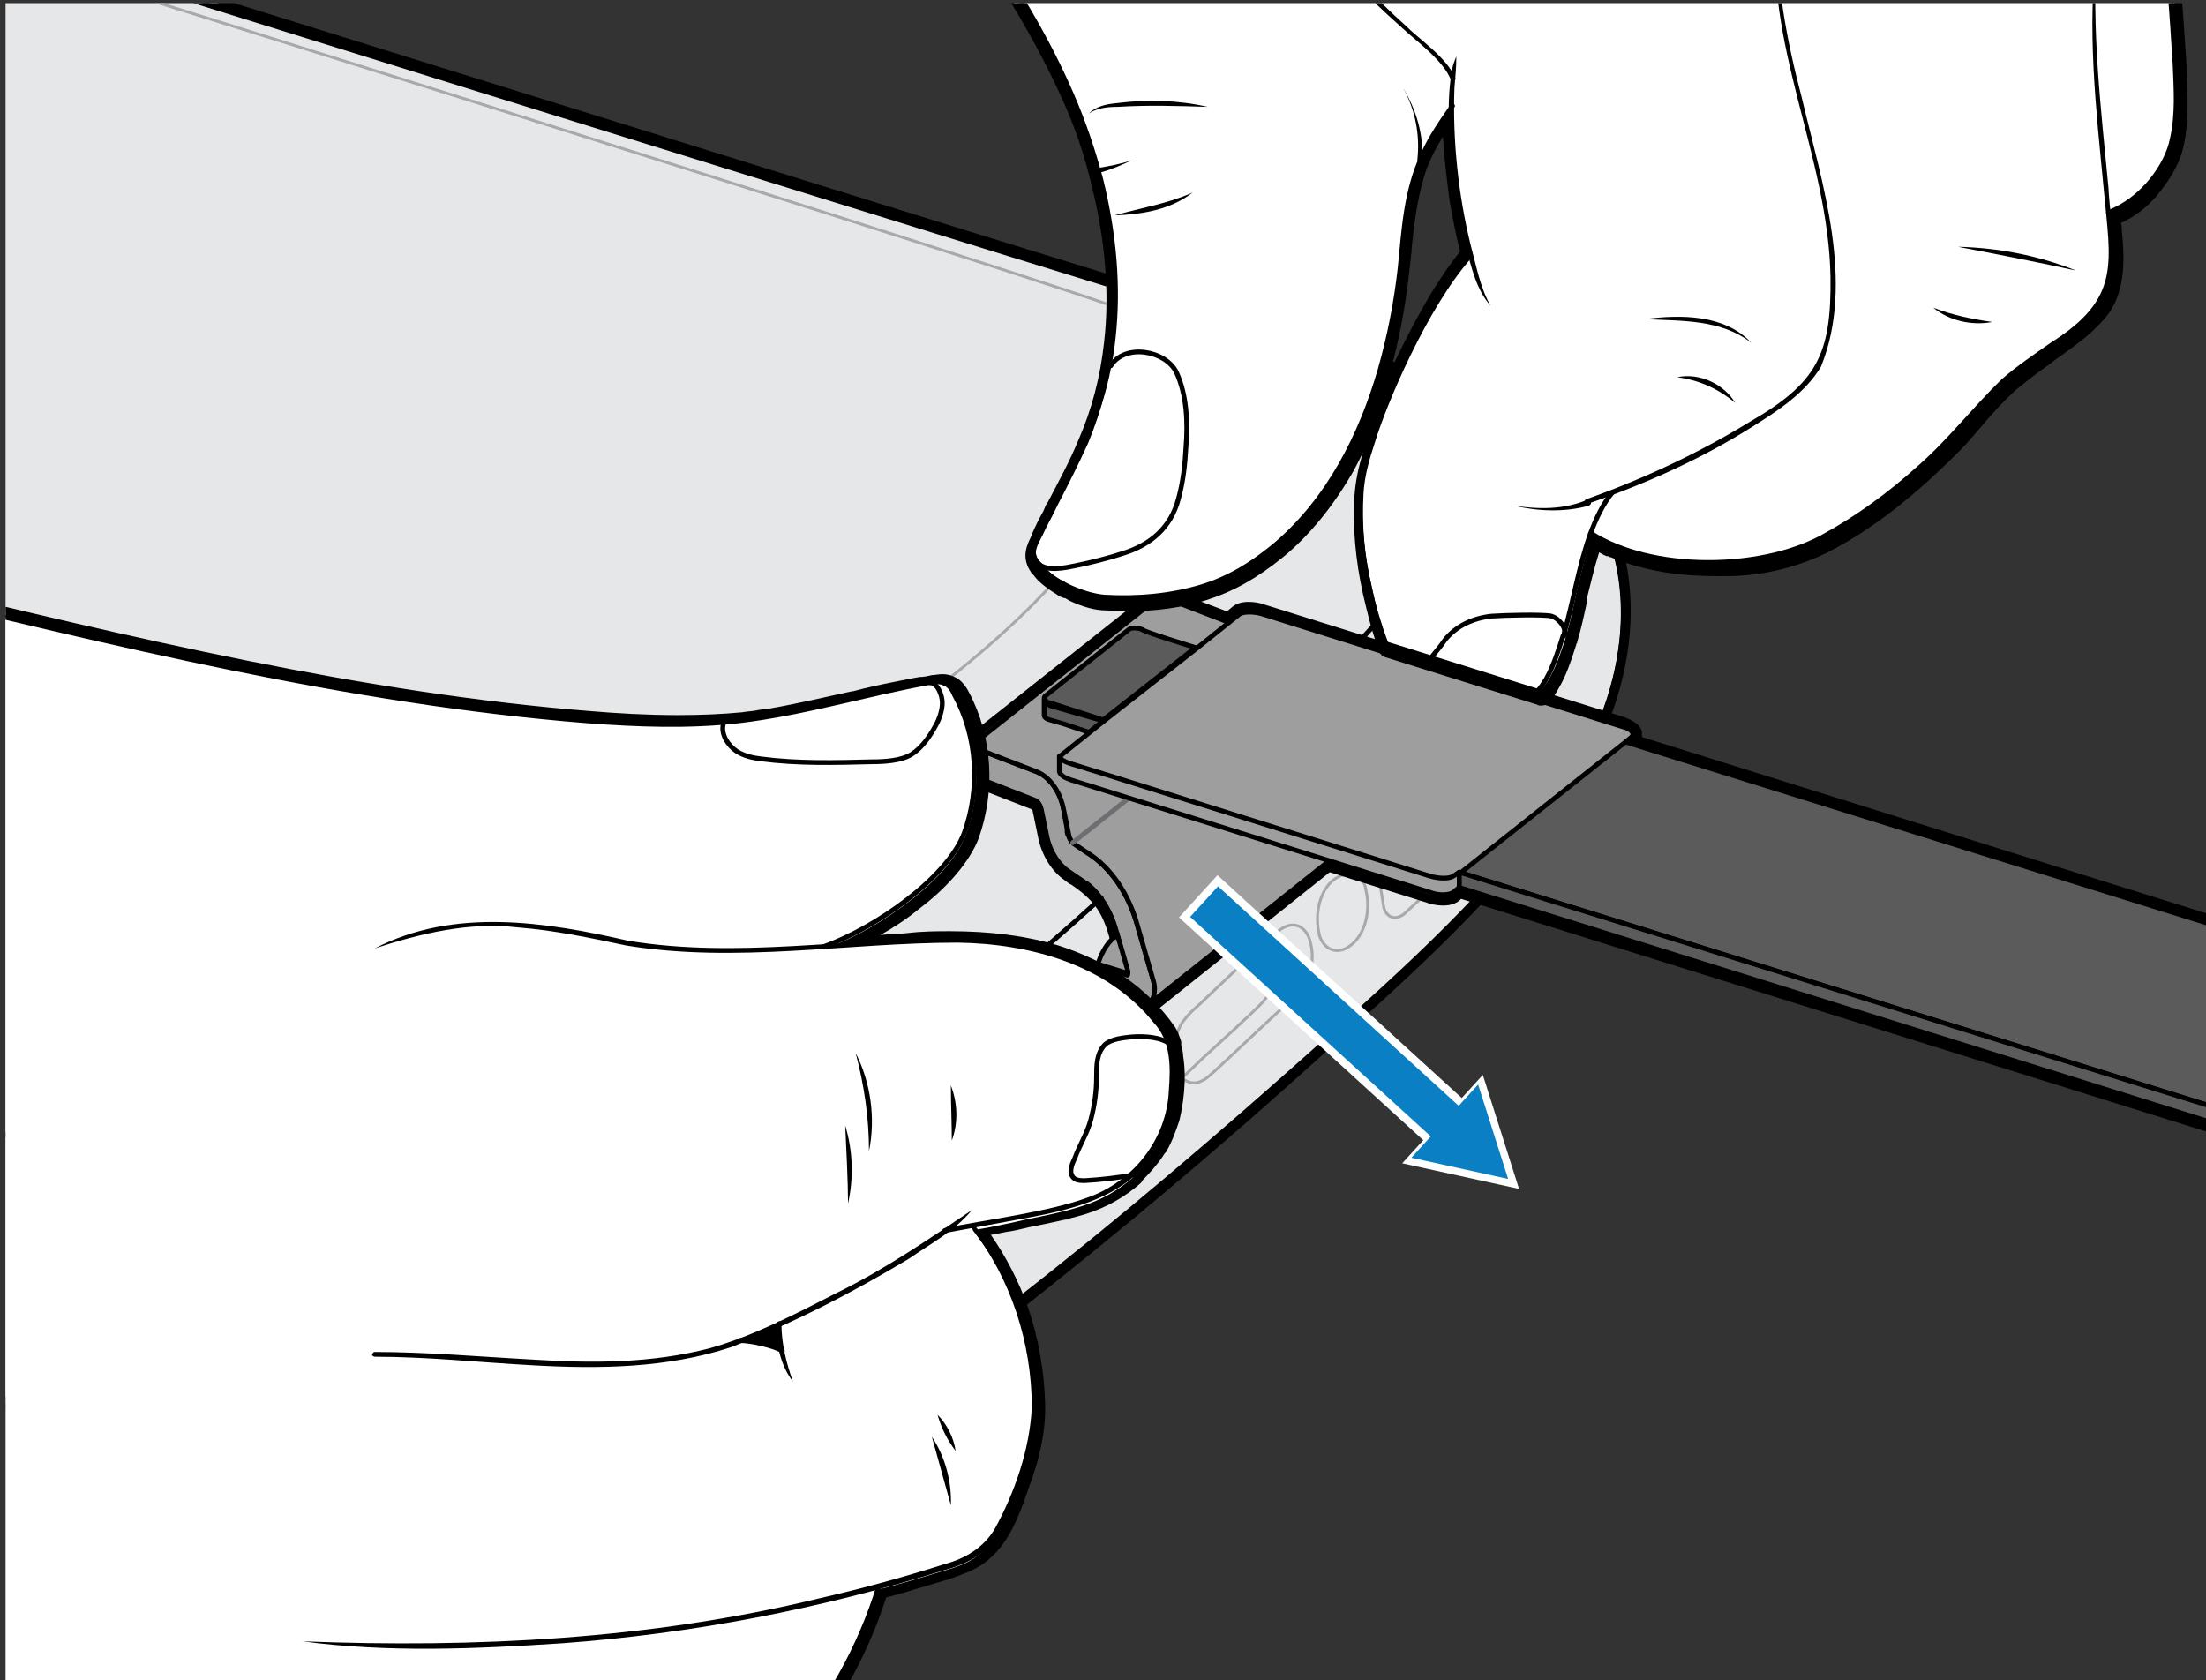 <?xml version="1.0" encoding="utf-8"?>
<!-- Generator: Adobe Illustrator 27.2.0, SVG Export Plug-In . SVG Version: 6.00 Build 0)  -->
<svg version="1.1" id="Layer_1" xmlns="http://www.w3.org/2000/svg" xmlns:xlink="http://www.w3.org/1999/xlink" x="0px" y="0px"
	 width="231.732px" height="176.495px" viewBox="0 0 231.732 176.495"
	 style="enable-background:new 0 0 231.732 176.495;" xml:space="preserve">
<rect x="0" y="0" width="231.732" height="176.495" fill="#333333" stroke="none"/>
<style type="text/css">
	.st0{clip-path:url(#SVGID_00000011029882083288751560000008146458633371282324_);}
	.st1{fill:none;stroke:#A7A9AC;stroke-width:0.3;stroke-linecap:round;stroke-linejoin:round;}
	.st2{fill:#E6E7E8;}
	.st3{fill:none;stroke:#000000;stroke-width:0.5;stroke-linecap:round;stroke-linejoin:round;}
	.st4{fill:#D1D3D4;}
	.st5{fill:none;}
	.st6{fill:#9E9E9E;stroke:#000000;stroke-width:0.5;stroke-linecap:round;stroke-linejoin:round;}
	.st7{fill:none;stroke:#6D6E71;stroke-width:0.5;stroke-linecap:round;stroke-linejoin:round;}
	.st8{fill:#5B5B5B;stroke:#000000;stroke-width:0.5;stroke-linecap:round;stroke-linejoin:round;}
	.st9{fill:none;stroke:#000000;stroke-linecap:square;stroke-linejoin:round;}
	.st10{fill:#FFFFFF;}
	.st11{fill:none;stroke:#000000;stroke-width:0.5;stroke-linecap:round;stroke-miterlimit:10;}
	.st12{fill:none;stroke:#FFFFFF;stroke-width:6;stroke-linecap:square;stroke-miterlimit:1;}
	.st13{fill:none;stroke:#0A7FC3;stroke-width:4.35;stroke-linecap:square;stroke-miterlimit:10;}
	.st14{fill:#0A7FC3;}
</style>
<g>
	<g id="b">
		<g>
			<g>
				<g>
					<g>
						<defs>
							<rect id="SVGID_1_" x="0.584" y="0.326" width="231.7" height="176.6"/>
						</defs>
						<clipPath id="SVGID_00000132788535091165827750000014823664586533607298_">
							<use xlink:href="#SVGID_1_"  style="overflow:visible;"/>
						</clipPath>
						<g style="clip-path:url(#SVGID_00000132788535091165827750000014823664586533607298_);">
							<g>
								<g>
									<path class="st1" d="M102.684,126.626l1.3-7.3c0.2-1.2-0.5-2-1.3-1.4
										l-13.9,10.1c-0.3,0.2-0.7,0.8-0.8,1.4l-1.3,7
										c-0.3,1.1,0.5,2.2,1.3,1.7l14-10.3
										C102.384,127.626,102.584,127.126,102.684,126.626L102.684,126.626z"/>
									<path class="st1" d="M90.284,129.126c0-0.1,0-0.1,0.1-0.2
										c0.1-0.1,0.3-0.3,0.4-0.3c0.1-0.1,0.4,0,0.3,0.2
										l-1,6.1c0,0.1,0,0.1-0.1,0.2c-0.1,0.1-0.3,0.3-0.4,0.3
										c-0.1,0.1-0.4,0-0.3-0.2L90.284,129.126z"/>
									<path class="st1" d="M93.784,126.526c0-0.1,0-0.1,0.1-0.2
										c0.1-0.1,0.3-0.3,0.4-0.3c0.1-0.1,0.4,0,0.3,0.2
										l-1,6.1c0,0.1,0,0.1-0.1,0.2c-0.1,0.1-0.3,0.3-0.4,0.3
										c-0.1,0.1-0.4,0-0.3-0.2L93.784,126.526z"/>
									<path class="st1" d="M97.384,123.926c0-0.1,0-0.1,0.1-0.2
										s0.3-0.3,0.4-0.3c0.1-0.1,0.4,0,0.3,0.2l-1,6.1
										c0,0.1,0,0.1-0.1,0.2c-0.1,0.1-0.3,0.3-0.4,0.3
										c-0.1,0.1-0.4,0-0.3-0.2L97.384,123.926z"/>
									<path class="st1" d="M100.984,121.226c0-0.1,0-0.1,0.1-0.2
										s0.3-0.3,0.4-0.3c0.1-0.1,0.4,0,0.3,0.2l-1,6.1
										c0,0.1,0,0.1-0.1,0.2c-0.1,0.1-0.3,0.3-0.4,0.3
										c-0.1,0.1-0.4,0-0.3-0.2L100.984,121.226L100.984,121.226z"/>
								</g>
								<g>
									<path class="st2" d="M56.284,161.226c-10.3,0-20.2-2.8-28.8-5.4l-191.7-59.5
										c-0.2-0.1-0.3-0.2-0.3-0.4s0-0.4,0.2-0.5L-20.616-12.974
										c0.1-0.1,0.2-0.1,0.3-0.1h0.1
										c0.5,0.1,13.3,4.1,31.1,9.7c42.8,13.3,114.4,35.5,129.3,40.1
										c1.1,0.3,2.2,0.7,3.3,1l3.1,1
										c0.9,0.3,1.8,0.6,2.7,0.9l2.4,0.8
										c0.7,0.2,1.4,0.4,2,0.7c0.5,0.2,1.1,0.4,1.6,0.5
										l0.4,0.1c0.3,0.1,0.5,0.2,0.8,0.3
										c0.1,0,0.2,0.1,0.3,0.2c0.1,0,0.1,0,0.2,0.1
										c0,0,0.1,0,0.1,0.1c7.2,4.1,11.6,9.6,13.2,16.5
										c1.8,7.6-0.3,16.7-5.6,24.5
										c-6.9,10.1-16.2,18.4-25.2,26.5l-1.1,1
										c-10.6,9.5-21.1,18.4-31.4,26.4c-1.7,1.4-3.5,2.8-5.2,4.2
										c-8.3,6.7-16.8,13.6-26.8,17
										C69.484,160.326,63.184,161.226,56.284,161.226z"/>
									<path d="M-20.316-12.574c1.6,0.5,139,43.3,160.3,49.8
										c1.1,0.3,2.2,0.7,3.3,1c1,0.3,2,0.6,3,1
										c0.9,0.3,1.8,0.6,2.7,0.9c0.8,0.2,1.6,0.5,2.4,0.8
										c0.7,0.2,1.4,0.4,2,0.7c0.5,0.2,1.1,0.4,1.6,0.5
										c0.4,0.1,0.8,0.3,1.2,0.4
										c0.1,0.1,0.3,0.1,0.4,0.2l0,0c0,0,0.1,0,0.1,0.1
										c18.5,10.5,15.1,29,7.4,40.2c-7.1,10.5-16.8,18.9-26.2,27.4
										c-10.2,9.1-20.6,18-31.4,26.4
										c-9.9,7.7-19.8,17-31.9,21.2c-6,2.1-12.4,2.9-18.7,2.9
										c-9.8,0-19.3-2.5-28.6-5.4l-191.7-59.5L-20.316-12.574 M-20.316-13.574
										c-0.2,0-0.4,0.1-0.6,0.2L-164.716,95.026
										c-0.3,0.2-0.4,0.6-0.4,1c0.1,0.4,0.3,0.7,0.7,0.8
										l191.7,59.5c8.6,2.6,18.6,5.4,28.9,5.4c7,0,13.4-1,19-2.9
										c10.1-3.5,18.6-10.4,26.9-17.1c1.7-1.4,3.5-2.8,5.2-4.2
										c10.3-8.1,20.9-17,31.4-26.5l1.1-1
										c9-8.1,18.3-16.4,25.2-26.6c5.3-7.8,7.5-17.1,5.7-24.9
										c-1.6-6.9-6.1-12.6-13.4-16.8
										c-0.1-0.1-0.1-0.1-0.2-0.1
										c-0.1-0.1-0.2-0.1-0.3-0.1s-0.2-0.1-0.3-0.1
										c-0.2-0.1-0.5-0.2-0.8-0.3l-0.4-0.1
										c-0.6-0.2-1.1-0.4-1.7-0.6c-0.7-0.2-1.3-0.4-2-0.7
										c-0.4-0.1-0.8-0.3-1.2-0.4
										c-0.4-0.1-0.8-0.3-1.2-0.4
										c-0.9-0.3-1.8-0.6-2.7-0.9c-0.5-0.2-1-0.3-1.5-0.5s-1-0.3-1.5-0.5
										c-1.1-0.3-2.2-0.7-3.3-1C125.384,31.726,53.884,9.426,11.084-3.874
										c-18.4-5.7-30.6-9.5-31.1-9.6
										C-20.116-13.574-20.216-13.574-20.316-13.574L-20.316-13.574z"/>
								</g>
								<path class="st1" d="M-14.116-9.274c1.8,0.5,128.8,40.1,132.8,42.1
									c2.9,1.4,2.5,3.2,2.3,6.6c-0.9,24.5-37,44-81.6,68.5
									c-5.1,2.8-10.4,5.3-16.2,6.7c-4,1-8.2,1.3-12.3,0.8
									c-7-0.8-13.6-3.2-20.2-5.4
									c-7-2.2-93.5-29.6-104.7-33.2"/>
								<path class="st1" d="M124.184,113.226l2.2-2.1c1.2-1.1,2.3-2.1,3.5-3.2
									c0.6-0.6,1.2-1.1,1.8-1.7c0.5-0.5,1.1-1,1.5-1.7
									s0.7-1.5,0.8-2.3c0.1-0.6,0-1.2-0.1-1.8
									c-0.1-0.6-0.5-1.1-0.7-1.6"/>
								<g>
									<path class="st1" d="M154.684,80.626l-3.6-3.1
										c-0.7-0.6-0.7-1.5-0.3-2.1l7.6-9.2c0.4-0.5,1-0.4,1.5,0
										l3.6,3c1.4,1.1,0.6,1.7,0.2,2.3l-7.6,9.2
										C155.684,81.026,155.084,81.026,154.684,80.626L154.684,80.626z"/>
									<path class="st1" d="M158.884,68.126h-0.1c-0.1,0.1-0.2,0.2-0.2,0.2
										c-0.1,0.1-0.1,0.4,0,0.5l3.1,2.8h0.1
										c0.1-0.1,0.2-0.2,0.2-0.2c0.1-0.1,0.1-0.4,0-0.5
										L158.884,68.126z"/>
									<path class="st1" d="M156.884,70.626h-0.1c-0.1,0.1-0.2,0.2-0.2,0.2
										c-0.1,0.1-0.1,0.4,0,0.5l3.1,2.8h0.1
										c0.1-0.1,0.2-0.2,0.2-0.2c0.1-0.1,0.1-0.4,0-0.5
										L156.884,70.626z"/>
									<path class="st1" d="M154.884,73.026h-0.1c-0.1,0.1-0.2,0.2-0.2,0.2
										c-0.1,0.1-0.1,0.4,0,0.5l3.1,2.8h0.1
										c0.1-0.1,0.2-0.2,0.2-0.2c0.1-0.1,0.1-0.4,0-0.5
										L154.884,73.026z"/>
									<path class="st1" d="M152.784,75.426h-0.1c-0.1,0.1-0.2,0.2-0.2,0.2
										c-0.1,0.1-0.1,0.4,0,0.5l3.1,2.8h0.1
										c0.1-0.1,0.2-0.2,0.2-0.2c0.1-0.1,0.1-0.4,0-0.5
										L152.784,75.426z"/>
								</g>
								<path class="st3" d="M-106.816,85.626c9.8,3.1,129.2,40.5,139,43.3
									c5.8,1.6,11.6,3.4,17.6,4.1c10,1.1,19.8-3.7,28-9.1
									c5.4-3.6,10.7-7.4,15.9-11.4
									c11.5-8.8,22.4-18.2,32.7-28.4c10-9.8,19.9-19.7,28.3-31
									c0.9-1.2,1.8-2.5,2.5-3.9c0.5-1.1,1-2.4,1-3.6
									c0-0.5-0.1-1.1-0.3-1.6c-0.3-0.8-0.9-1.3-1.7-1.6
									c-0.4-0.2-0.8-0.3-1.2-0.4c-0.5-0.2-1.1-0.4-1.6-0.6
									c-0.7-0.2-1.4-0.4-2-0.7c-0.8-0.3-1.6-0.5-2.4-0.8
									c-0.9-0.3-1.8-0.6-2.7-0.9c-1-0.3-2-0.6-3-0.9
									c-1.1-0.3-2.2-0.7-3.3-1
									C118.684,30.726-18.716-12.074-20.316-12.574L-164.116,95.826l191.7,59.5
									c9.3,2.9,18.8,5.4,28.6,5.4c6.2,0,12.7-0.8,18.7-2.8
									c12-4.1,22-13.4,31.9-21.2c10.8-8.4,21.2-17.3,31.4-26.4
									c9.4-8.4,19-16.9,26.2-27.4
									c7.7-11.3,11.1-29.8-7.6-40.3"/>
								<path class="st1" d="M123.484,112.226c-0.4-1.5-0.2-3.3,0.7-4.8
									c0.5-0.7,1.1-1.3,1.8-1.9c2.1-2,4.2-4,6.4-6
									c0.9-0.8,1.9-2,3-2.3c1.3-0.3,2.1,0.8,2.3,1.9
									c0.3,1.2,0.2,2.6-0.4,3.8c-0.5,1-1.4,1.9-2.3,2.7
									c-2.5,2.3-5,4.7-7.5,7c-0.4,0.3-0.7,0.7-1.2,0.9
									C125.084,114.226,123.784,113.226,123.484,112.226"/>
								<path class="st1" d="M115.184,125.626l-2.8,2.2
									c-0.8,0.5-1.8,0.2-2.2-0.9l-1.2-6.8
									c-0.1-1.1,0.3-2.8,1.2-3.3l2.8-2.2
									c0.8-0.5,1.8-0.2,2.2,0.9l1.2,6.8
									C116.484,123.426,116.084,124.826,115.184,125.626"/>
								<path class="st1" d="M150.184,93.526l-2.7,2.5c-0.8,0.6-1.7,0.5-2.1-0.6
									l-1.1-6.6c-0.1-1.1,0.3-2.8,1.1-3.5l2.7-2.5
									c0.8-0.6,1.7-0.5,2.1,0.6l1.1,6.6
									C151.384,91.126,150.984,92.626,150.184,93.526"/>
								<path class="st1" d="M138.584,98.126c-0.5-2,0-4.5,1.5-5.7
									c1.7-1.2,3.1-0.6,3.4,1"/>
								<path class="st1" d="M143.484,93.526c0.5,2,0,4.5-1.5,5.7
									c-1.4,1.2-2.9,0.6-3.4-1"/>
								<path class="st1" d="M119.184,112.226c1.4-1.2,2.9-0.6,3.4,1
									c0.6,1.7,0,4.2-1.5,5.7c-1.4,1.2-2.9,0.6-3.4-1
									C117.184,115.926,117.784,113.326,119.184,112.226"/>
								<g>
									<path class="st4" d="M139.984,84.526l-2.9-1.1c-0.4-0.1-1-0.1-1.6,0.4
										l-0.6,0.5l-8.5,6.7l-9.1,7.3c-0.6,0.5-1,1.1-1.4,1.9
										l-1.2,3.1l0,0l0,0l0,0l-0.8,2.1l-0.2,1.1
										c-0.2,1.1,0.8,1.5,1.4,0.9c0.2-0.1,0.3-0.3,0.5-0.4
										c1.5-1.2,3-2.3,4.4-3.5c2.3-1.8,4.7-3.7,7-5.5
										c2.4-1.9,4.8-3.8,7.1-5.7c1-0.8,1.9-1.5,2.9-2.3
										c0.9-0.8,2-1.6,2.9-2.4
										C141.384,86.626,141.184,85.026,139.984,84.526L139.984,84.526z"/>
									<path class="st3" d="M139.984,84.526c1.3,0.5,1.4,2.1-0.1,3.3
										c-0.9,0.8-2,1.6-2.9,2.4l-2.9,2.3
										c-2.4,1.9-4.8,3.8-7.1,5.7c-2.3,1.8-4.7,3.7-7,5.5
										c-1.5,1.2-3,2.3-4.4,3.5c-0.2,0.1-0.4,0.3-0.5,0.4
										c-0.6,0.5-1.6,0.2-1.4-0.9l0.2-1.1l2-5.2
										c0.4-0.8,0.8-1.4,1.4-1.9l9.1-7.3l8.5-6.7l0.6-0.5
										c0.6-0.5,1.2-0.6,1.6-0.4L139.984,84.526L139.984,84.526z"/>
									<path class="st1" d="M135.584,84.126c0.1,0.1,0.2,0.1,0.3,0.1
										c0.5,0.2,0.8,0.6,0.6,1.2c-0.2,0.4-0.6,0.7-0.9,1
										c-0.8,0.7-1.6,1.3-2.3,1.9l-1.2,1
										c-5.8,4.7-11.6,9.4-17.4,14.1"/>
									<rect x="31.384" y="13.626" class="st5" width="165.6" height="128.4"/>
									<g>
										<g>
											<path class="st6" d="M121.184,103.126l-1.7-5.9
												c-0.9-3.3-2.8-6.1-5.2-7.6
												c-0.3-0.2-0.6-0.4-0.9-0.6
												c-0.1-0.1-0.3-0.2-0.4-0.3c-0.1,0-0.1-0.1-0.2-0.1
												l-0.1-0.1l0,0c-0.1-0.1-0.1-0.1-0.2-0.2
												c0-0.1-0.1-0.1-0.1-0.2c-0.1-0.1-0.1-0.3-0.2-0.4
												l0,0c-0.1-0.2-0.1-0.4-0.1-0.7l-0.4-2.2
												c-0.4-1.8-1.5-3.3-2.9-3.8l-6.5-2.5c-0.2-0.1-0.4-0.1-0.5,0l0,0
												c-0.3,0.2-0.4,0.7-0.4,1.3c0,0.9,0.3,1.5,0.9,1.8
												l6.4,2.5c0.4,0.1,0.6,0.5,0.7,0.9l0.6,2.9
												c0.3,1.5,1.2,2.9,2.3,3.7l1.4,0.9
												c0.2,0.1,0.4,0.3,0.6,0.5l0,0c1.4,1.1,2.5,2.9,3,4.9
												l1.2,4.3c0,0.1,0,0.3-0.1,0.2l-11-3.4
												c-0.3-0.1-0.6,0-0.8,0.1c-0.2,0.2-0.4,0.6-0.4,1.1
												c0,0.9,0.5,1.7,1.2,1.9l12.2,3.8
												c0.4,0.1,0.8,0.1,1.1-0.2l0.1-0.1
												c0.1-0.1,0.1-0.2,0.2-0.3
												C121.284,104.626,121.384,103.926,121.184,103.126L121.184,103.126z"/>
											<path class="st6" d="M140.884,89.426l-20.1,16
												c0.1-0.1,0.1-0.2,0.2-0.3c0.3-0.5,0.4-1.3,0.2-2
												l-1.7-5.9c-0.9-3.3-2.8-6.1-5.2-7.6l-0.9-0.6
												c-0.5-0.3-1-0.7-1.1-1.3l-0.6-2.9
												c-0.4-1.8-1.5-3.3-2.9-3.8l-6.5-2.5c-0.2-0.1-0.4-0.1-0.5,0
												l19.7-15.6l0.1-0.1c0.2-0.1,0.4-0.1,0.6-0.1l6.5,2.5
												c1.4,0.5,2.5,2,2.9,3.8l0.6,2.9c0.1,0.3,0.2,0.5,0.3,0.7
												c0.1,0.1,0.2,0.2,0.3,0.3l1.4,0.9
												c2.4,1.6,4.3,4.4,5.2,7.6l1.7,5.9
												C141.184,88.126,141.284,88.926,140.884,89.426L140.884,89.426z"/>
											<line class="st3" x1="120.784" y1="105.426" x2="120.684" y2="105.526"/>
											<line class="st7" x1="132.584" y1="72.726" x2="112.684" y2="88.526"/>
											<line class="st3" x1="101.784" y1="78.526" x2="101.684" y2="78.526"/>
											<path class="st6" d="M118.484,102.026c0,0.1,0,0.3-0.1,0.2l-11-3.4
												c-0.3-0.1-0.6,0-0.8,0.1l7.6-6.1l0,0
												c1.4,1.1,2.5,2.9,3,4.9
												C117.284,97.726,118.484,102.026,118.484,102.026z"/>
										</g>
										<g>
											<g>
												<g>
													<polygon class="st8" points="269.284,108.626 251.884,122.326 153.284,91.626 
														146.384,89.426 163.784,75.726 170.684,77.926 													"/>
													<path class="st8" d="M125.584,68.026l-9.7,7.6l-5.6-1.8h-0.1
														c-0.1,0-0.2-0.1-0.2-0.1s-0.1,0-0.1-0.1
														c0,0-0.1,0-0.1-0.1c-0.1-0.1-0.1-0.1-0.1-0.2
														c0,0,0-0.1,0.1-0.2l8.8-7c0.2-0.2,0.9-0.2,1.4,0
														C119.984,66.326,125.584,68.026,125.584,68.026z"/>
													<path class="st6" d="M171.384,77.426l-0.6,0.5L153.384,91.726l-0.6,0.5
														c-0.4,0.3-1.5,0.4-2.5,0l-33.6-10.5l-4.2-1.3
														c-0.1,0-0.2-0.1-0.3-0.1c-0.2-0.1-0.3-0.1-0.4-0.2
														c-0.1,0-0.1-0.1-0.2-0.1s-0.1-0.1-0.1-0.1
														l-0.1-0.1c0-0.1-0.1-0.2-0.1-0.2
														c0-0.1,0-0.2,0.2-0.3l3-2.4l1.5-1.2l9.7-7.6l4.5-3.6
														c0.4-0.3,1.6-0.3,2.5,0l37.7,11.8
														C171.284,76.526,171.784,77.026,171.384,77.426L171.384,77.426z"/>
												</g>
												<g>
													<path class="st8" d="M115.884,75.726l-1.5,1.2l-2.7-0.9l-1.4-0.4
														c-0.4-0.1-0.6-0.3-0.6-0.5v-1.6c0,0.1,0,0.1,0.1,0.2
														c0,0,0,0,0.1,0.1c0,0,0,0,0.1,0.1c0.1,0,0.1,0.1,0.2,0.1
														c0,0,0.1,0,0.1,0.1L115.884,75.726L115.884,75.726z"/>
													<polygon class="st8" points="269.284,108.626 269.284,110.226 251.884,124.026 
														153.284,93.226 153.284,91.626 251.884,122.326 267.184,110.226 
														267.684,109.926 													"/>
													<path class="st6" d="M153.284,91.626v1.6l-0.6,0.5c-0.4,0.3-1.5,0.4-2.5,0
														l-37.7-11.8c-0.3-0.1-0.5-0.2-0.7-0.3
														c-0.3-0.2-0.5-0.4-0.5-0.6v-1.6c0,0.1,0,0.2,0.1,0.2
														l0.1,0.1l0.1,0.1c0,0,0.1,0.1,0.2,0.1
														c0.1,0.1,0.2,0.1,0.4,0.2c0.1,0,0.2,0.1,0.3,0.1
														l4.2,1.3l33.5,10.5c1,0.3,2.1,0.3,2.5,0L153.284,91.626L153.284,91.626
														z"/>
												</g>
											</g>
											<path d="M121.884,62.726c0.1,0,0.2,0,0.3,0.1l6.5,2.5
												c0.1,0,0.2,0.1,0.3,0.1l1-0.8
												c0.2-0.2,0.6-0.3,1.1-0.3c0.4,0,0.9,0.1,1.4,0.2
												l37.7,11.8c1,0.3,1.4,0.8,1,1.2l-0.6,0.5l98.5,30.7v1.6
												l-17.4,13.7l-98.5-30.7l-0.6,0.5c-0.2,0.2-0.6,0.3-1.1,0.3
												c-0.4,0-0.9-0.1-1.4-0.2l-10.6-3.4l-18.7,14.9l0,0
												l-0.1,0.1c-0.2,0.2-0.4,0.2-0.7,0.2
												c-0.1,0-0.3,0-0.4-0.1l-12.2-3.8
												c-0.6-0.2-1.2-1.1-1.2-1.9c0-0.5,0.2-0.8,0.4-1.1
												l7.7-6.1c-0.2-0.2-0.4-0.3-0.6-0.5l-1.3-0.9
												c-1.1-0.7-2-2.1-2.3-3.7l-0.6-2.9
												c-0.1-0.5-0.4-0.8-0.7-0.9l-6.4-2.5
												c-0.6-0.2-0.9-0.9-0.9-1.8c0-0.6,0.1-1.1,0.3-1.3
												l0.1-0.1l19.6-15.2l0.1-0.1
												C121.684,62.726,121.784,62.726,121.884,62.726 M121.884,61.726
												c-0.4,0-0.7,0.1-0.9,0.3l-0.1,0.1l-19.7,15.6
												c0,0-0.1,0-0.1,0.1l0,0c-0.5,0.4-0.7,1-0.7,2
												c0,1.3,0.6,2.3,1.6,2.7l6.4,2.5c0,0,0.1,0.1,0.1,0.2
												l0.6,2.9c0.4,1.8,1.4,3.4,2.7,4.3l0.8,0.6
												l-6.6,5.2c0,0,0,0-0.1,0c-0.5,0.4-0.7,1.1-0.7,1.8
												c0,1.3,0.8,2.5,1.9,2.9l12.2,3.8
												c0.2,0.1,0.5,0.1,0.7,0.1c0.5,0,0.9-0.2,1.3-0.5l0.1-0.1
												l0,0l18.3-14.6l10.2,3.2c0.5,0.2,1.2,0.3,1.7,0.3
												c0.8,0,1.3-0.2,1.7-0.5l0.2-0.2l98,30.6c0.1,0,0.2,0,0.3,0
												c0.2,0,0.4-0.1,0.6-0.2l17.4-13.7
												c0.2-0.2,0.4-0.5,0.4-0.8v-1.6c0-0.4-0.3-0.8-0.7-1
												l-97-30.3c0-0.2,0-0.3,0-0.5c-0.1-0.7-0.8-1.2-1.9-1.6
												L132.884,63.526c-0.5-0.2-1.2-0.3-1.7-0.3
												c-0.8,0-1.3,0.2-1.7,0.5l-0.6,0.5l-6.3-2.4
												C122.284,61.726,122.084,61.726,121.884,61.726L121.884,61.726L121.884,61.726z
												"/>
										</g>
									</g>
									<g>
										<path class="st2" d="M117.084,105.926l-1.6,1.3
											c-0.2,0.1-0.4,0.3-0.5,0.4c-0.6,0.5-1.6,0.2-1.4-0.9
											l0.2-1.1l2-5.2c0.4-0.8,0.8-1.4,1.4-1.9l0.3-0.2
											c0,0-2-6.1-4.8-5.5c-0.8,0.2-16.1,5.6-16.1,5.6l2,15.6
											l7.1,4.5l16.3-11L117.084,105.926L117.084,105.926z"/>
										<g>
											<path class="st3" d="M117.384,98.126l-0.3,0.3c-0.6,0.5-1,1.1-1.4,1.9
												l-1.2,3.1l0,0l0,0l0,0l-0.8,2.1l-0.2,1.1
												c-0.2,1.1,0.8,1.5,1.4,0.9c0.2-0.1,0.3-0.3,0.5-0.4
												c1.5-1.2,2-1.5,2-1.5"/>
											<path class="st3" d="M93.784,112.526c7.5-5.8,14.9-11.8,21.9-18.2"/>
										</g>
									</g>
									<path class="st9" d="M116.984,98.226c-0.8-2.8-1.8-4.1-4.3-5.8"/>
								</g>
								<g>
									<g>
										<g>
											<path class="st10" d="M-4.216,197.126c-1.5,0-13.5-0.9-25-2
												c-7.2-0.7-12.6-1.2-16.5-1.8c-3.8-0.5-6.1-0.9-7.1-1.2
												c-0.2-0.1-0.3-0.1-0.5-0.2c-0.2-0.1-0.4-0.3-0.4-0.6
												L-73.516,76.926c0-0.2,0.2-0.5,0.4-0.6
												c0,0,37.9-11.7,48.6-14.9c0.2-0.1,0.4-0.1,0.6-0.2
												l0.6-0.2c1.1-0.3,2.5-0.7,3.8-0.8c0.3,0,0.5,0,0.8,0
												c2.1,0,4.1,0.5,5.9,0.9l2.2,0.5c23.6,5.7,48,11.6,72.3,13.5
												c2.4,0.2,5.6,0.4,9,0.4c2.5,0,4.7-0.1,6.9-0.4
												c0.5-0.1,1-0.1,1.5-0.2s1-0.1,1.5-0.2
												c2.9-0.5,5.8-1.1,8.6-1.8h0.1c1.5-0.3,2.9-0.7,4.4-1
												c0.9-0.2,1.7-0.4,2.6-0.5c0.4-0.1,0.9-0.2,1.3-0.2
												l0,0c0.3-0.1,0.7-0.1,1-0.1c0.4,0,0.8,0.1,1.1,0.2
												c0.6,0.3,1,0.9,1.3,1.4c2.4,4.5,2.8,10.1,1,15
												c-0.8,2.3-3,4.8-6.1,7.2c-1.9,1.4-3.9,2.7-6,3.8h0.4
												c1.6-0.1,3.2-0.2,4.8-0.3
												c1.7-0.1,3.1-0.2,4.4-0.2c4.3,0,8,0.5,11.3,1.5
												c2.5,0.8,4.7,1.8,6.7,3.1c2.2,1.4,3.9,3.2,5.3,5.1
												c0.3,0.4,0.5,0.9,0.7,1.5c0,0.1,0,0.2,0,0.2
												c0.1,0.3,0.2,0.7,0.2,1.1c0.3,2.3,0,5-0.4,6.6
												c-0.3,1.2-0.8,2.3-1.3,3.2c0,0.1-0.1,0.3-0.2,0.4
												c-0.6,0.9-1.3,1.8-2.1,2.6c0,0.1-0.1,0.2-0.1,0.2
												c-1.5,1.4-3.4,2.4-5.5,3.1c-1.9,0.6-4,1-5.9,1.4
												c-0.4,0.1-0.9,0.2-1.3,0.3l-0.4,0.1
												c-1,0.2-2,0.4-3,0.6c1.8,2.3,3.2,5.1,4.3,8.1
												c1.1,3.2,1.7,6.6,1.8,9.9c0.1,2.7-0.5,5.7-1.8,9
												l-0.1,0.3c-0.9,2.5-2,5.3-4.2,7
												c-1.1,0.8-2.3,1.2-3.7,1.7c-2.1,0.7-4.3,1.3-6.7,2
												c-2,6.3-5.4,12.5-9.7,17.3c-1.5,1.7-3.6,3.9-6.3,5.1
												c-2.1,1-4.5,1.4-7.6,1.4c-1.7,0-3.4-0.1-5-0.2l-1.5-0.1
												c-2-0.1-4.1-0.2-6.2-0.2c-0.9,0-1.8,0-2.7,0
												c-9.8,0.2-19.8,1.8-29.5,3.3h-0.3
												c-9.2,1.4-18.6,2.9-28.1,3.4
												C-4.116,197.126-4.216,197.126-4.216,197.126L-4.216,197.126z M79.784,140.626
												c0.6,0.1,1.2,0.3,1.7,0.5c-0.1-0.4-0.1-0.8-0.1-1.2
												C80.784,140.126,80.284,140.326,79.784,140.626z"/>
											<path d="M-18.616,60.726c2,0,3.9,0.5,5.8,0.9l2.1,0.5
												c23.8,5.8,48.2,11.7,72.5,13.6c2.8,0.2,5.8,0.4,9,0.4
												c2.3,0,4.6-0.1,6.9-0.4c0.5-0.1,1-0.1,1.5-0.2
												s1-0.1,1.5-0.2c2.9-0.5,5.9-1.2,8.7-1.8
												c1.4-0.3,2.9-0.7,4.4-1c0.9-0.2,1.7-0.4,2.6-0.5
												c0.4-0.1,0.9-0.2,1.3-0.2l0,0l0,0h0.1c0,0,0,0-0.1,0
												c0,0,0,0-0.1,0c0.3-0.1,0.6-0.1,0.9-0.1s0.6,0,0.9,0.2
												c0.5,0.2,0.8,0.8,1.1,1.2c2.4,4.4,2.7,9.8,1,14.5
												c-0.8,2.2-2.9,4.7-5.9,7c-2.7,2.1-5.8,3.9-8.6,4.9
												c1.1-0.1,2.3-0.2,3.4-0.2
												c1.6-0.1,3.2-0.2,4.8-0.3
												c1.4-0.1,2.8-0.1,4.4-0.1c3.5,0,7.3,0.3,11.1,1.5
												c2.4,0.8,4.7,1.8,6.6,3.1c2.1,1.4,3.8,3.1,5.1,5
												c0.3,0.4,0.4,0.8,0.6,1.3c0,0,0,0-0.1,0v0.1c0,0,0,0,0,0.1
												c0.1,0.4,0.2,0.8,0.2,1.2c0.3,2.1,0,4.7-0.4,6.4
												c-0.3,1.1-0.7,2.2-1.3,3.1
												c-0.1,0.1-0.1,0.3-0.2,0.4c-0.6,1-1.4,1.8-2.2,2.6
												l0,0c0,0,0,0-0.1,0l0,0h0.1c-1.5,1.3-3.2,2.3-5.4,3
												c-1.9,0.6-3.9,1-5.9,1.4c-0.4,0.1-0.9,0.2-1.3,0.3
												c-1.4,0.3-2.8,0.6-4.2,0.8
												c1.9,2.4,3.6,5.3,4.7,8.6c1.1,3.2,1.7,6.5,1.8,9.7
												c0,2.7-0.5,5.6-1.8,8.8l-0.1,0.3
												c-0.9,2.4-1.9,5.2-4.1,6.8c-1,0.8-2.2,1.2-3.6,1.6
												c-2.3,0.7-4.6,1.4-7,2l0,0l0,0l0,0l0,0c0,0,0,0,0.1,0
												c-2,6.4-5.4,12.5-9.7,17.3c-1.5,1.7-3.5,3.8-6.2,5
												c-2.3,1.1-4.8,1.4-7.4,1.4c-1.6,0-3.3-0.1-4.9-0.2
												c-0.5,0-1-0.1-1.5-0.1c-2.1-0.1-4.1-0.2-6.2-0.2
												c-0.9,0-1.8,0-2.7,0c-10,0.2-20,1.8-29.8,3.4
												c-9.2,1.4-18.6,2.9-28,3.3l0,0c0,0,0,0-0.1,0
												c-1.3,0-13.2-0.9-25-2c-6.9-0.6-12.5-1.2-16.5-1.8
												c-3.7-0.5-6.1-0.9-7-1.2c-0.2-0.1-0.3-0.1-0.4-0.2
												c-0.1-0.1-0.1-0.1-0.1-0.2L-73.016,76.826l0,0l0,0
												c16.3-5,32.5-10,48.6-15c0.2-0.1,0.4-0.1,0.6-0.2
												c0.2-0.1,0.4-0.1,0.6-0.2c1.2-0.4,2.5-0.7,3.7-0.8
												C-19.116,60.726-18.816,60.726-18.616,60.726 M81.884,139.126L81.884,139.126
												c-0.9,0.4-1.8,0.8-2.7,1.2
												c-0.4,0.2-0.9,0.4-1.3,0.6c0,0,0,0,0.1,0
												c1.4,0,3.5,0.6,4.2,1l0,0C81.984,141.026,81.884,140.126,81.884,139.126
												 M97.684,71.726L97.684,71.726 M97.684,71.726L97.684,71.726L97.684,71.726
												 M-18.616,59.726L-18.616,59.726c-0.3,0-0.6,0-0.9,0
												c-1.4,0.1-2.8,0.4-4,0.8c-0.1,0-0.2,0.1-0.3,0.1
												c-0.1,0-0.2,0.1-0.3,0.1c-0.2,0-0.4,0.1-0.6,0.2
												c-10.8,3.3-21.6,6.6-32.4,10l-16.2,5
												c-0.4,0.1-0.8,0.5-0.8,1c0,0.1,0,0.1,0,0.2l19.7,114.5
												c0,0.2,0.1,0.6,0.5,0.8c0,0,0.1,0.1,0.2,0.1
												c0.2,0.1,0.3,0.2,0.5,0.2c1,0.4,3.3,0.8,7.2,1.3
												s9.3,1.1,16.6,1.8c11.6,1.1,23.6,2,25.1,2h0.1
												c9.5-0.4,19-1.9,28.2-3.4h0.3c9.6-1.5,19.6-3.1,29.4-3.3
												c0.9,0,1.8,0,2.7,0c2.1,0,4.2,0.1,6.2,0.2
												c0.3,0,0.6,0,0.8,0.1c0.2,0,0.5,0,0.7,0
												c1.5,0.1,3.3,0.3,5,0.3c3.2,0,5.6-0.5,7.8-1.5
												c2.8-1.3,4.9-3.5,6.5-5.2c4.2-4.8,7.7-10.9,9.7-17.2
												c2.3-0.6,4.4-1.3,6.5-1.9c1.4-0.5,2.7-0.9,3.9-1.8
												c2.4-1.8,3.5-4.7,4.4-7.3l0.1-0.3
												c1.3-3.4,1.9-6.4,1.8-9.2c-0.1-3.3-0.7-6.8-1.8-10
												c-1-2.8-2.3-5.3-3.9-7.6c0.7-0.1,1.4-0.3,2.2-0.4
												l0.5-0.1c0.4-0.1,0.9-0.2,1.3-0.3c2-0.4,4-0.8,6-1.4
												c2.2-0.7,4.1-1.8,5.7-3.2
												c0.1-0.1,0.2-0.2,0.2-0.3
												c0.8-0.8,1.6-1.7,2.2-2.6
												c0.1-0.2,0.2-0.3,0.3-0.4c0.6-1,1-2.1,1.4-3.3
												c0.4-1.6,0.8-4.3,0.4-6.8c0-0.4-0.1-0.7-0.2-1.1
												c0-0.1,0-0.2,0-0.4c-0.2-0.6-0.4-1.2-0.7-1.6
												c-1.4-2-3.2-3.8-5.4-5.3c-2-1.3-4.3-2.4-6.8-3.2
												c-3.3-1-7.1-1.5-11.4-1.5c-1.4,0-2.8,0-4.5,0.2
												c-0.9,0.1-1.9,0.1-2.8,0.2c1.4-0.8,2.8-1.7,4-2.7
												c3.2-2.4,5.4-5.1,6.3-7.4c1.8-5,1.5-10.7-1-15.4
												c-0.3-0.6-0.8-1.3-1.5-1.6c-0.4-0.2-0.8-0.3-1.3-0.3
												c-0.4,0-0.8,0.1-1.1,0.1l0,0
												c-0.4,0.1-0.9,0.2-1.3,0.2c-0.7,0.1-1.5,0.3-2.6,0.5
												c-1.5,0.3-2.9,0.6-4.4,1h-0.1
												c-2.8,0.6-5.7,1.3-8.6,1.8c-0.5,0.1-1,0.1-1.4,0.2
												c-0.5,0.1-1,0.1-1.5,0.2c-2.1,0.2-4.3,0.3-6.8,0.3
												c-3.3,0-6.5-0.2-8.9-0.4C38.084,72.826,13.684,66.926-9.916,61.226
												h-0.1l-2.1-0.5C-14.416,60.226-16.516,59.726-18.616,59.726L-18.616,59.726
												L-18.616,59.726z"/>
										</g>
										<g>
											<path d="M102.084,127.126c-1.8,2.2-4.3,3.5-6.6,5.1
												c-6,3.6-12.2,6.8-18.7,9.3
												c-6.7,2.2-13.8,2.3-20.8,1.9
												c-5.6-0.3-11.1-0.9-16.6-0.9c-0.1,0-0.3-0.1-0.3-0.2
												c0-0.1,0.1-0.2,0.2-0.3c5.6,0,11.1,0.5,16.7,0.8
												c6.2,0.4,12.5,0.4,18.6-1.2c4.6-1.3,9-3.6,13.3-5.8
												C92.984,133.326,97.484,130.226,102.084,127.126L102.084,127.126z"/>
											<path d="M39.384,99.626c8.3-4.3,17.9-2.8,26.6-0.8
												c11.5,1.9,23.1-0.3,34.7-0.3c5.2,0.1,10.4,1.1,15,3.6
												c3.2,1.9,7,4.7,7.7,8.5c0.5,3.9-0.1,8.1-2.6,11.2
												c-3.3,4.3-8.9,5.4-13.9,6.3l-7.6,1.4
												c-0.3,0-0.4-0.4-0.1-0.5c4.4-0.9,10.9-1.7,15-3.2
												c4.9-1.7,8.4-6.2,8.6-11.3c0.2-2.5,0.2-5.2-1.6-7.1
												c-4.9-6.1-13-8.3-20.6-8.4c-11.5,0-23.2,2.2-34.8,0.3
												c-3.8-0.8-7.5-1.6-11.4-1.9
												C49.384,96.826,44.284,98.026,39.384,99.626L39.384,99.626z"/>
											<path d="M102.384,128.726c4.4,5.4,6.6,12.3,6.6,19.2
												c-0.2,4.6-1.7,9.1-4,13.1c-1.2,2.1-3.4,3.3-5.7,3.9
												c-13.1,4.1-26.6,6.7-40.2,7.7
												c-9.1,0.6-18.3,1-27.3-0.2c18.2,0.7,36.5-0.2,54.2-4.5
												c4.4-1,8.8-2.2,13.2-3.6c2.2-0.6,4.1-1.7,5.3-3.7
												c2.1-3.8,3.7-8.4,3.9-12.8c0-6.7-2.2-13.6-6.4-18.9
												C101.784,128.826,102.184,128.426,102.384,128.726L102.384,128.726z"/>
											<path class="st11" d="M92.284,166.726c-1.9,6.2-5.3,12.4-9.7,17.3
												c-1.7,2-3.7,3.8-6.1,5c-4.3,2-9.2,1.3-13.8,1
												c-22.1-1.5-44.3,5.5-66.8,6.5c-1.7,0.1-49-3.6-49.1-5.2
												L-73.016,76.826c16.3-5,32.5-10,48.7-15
												c1.6-0.5,3.3-1,4.9-1.1c2.2-0.1,4.4,0.4,6.6,0.9
												c24.8,6,49.5,12.1,74.5,14.1c5.3,0.4,10.7,0.6,15.9,0
												c6.8-0.8,13.3-2.8,19.9-4c0.6-0.1,1.3-0.2,1.8,0.1
												c0.5,0.2,0.8,0.7,1,1.2c2.4,4.4,2.7,9.8,1,14.5
												c-1.8,4.7-9.2,9.9-14.7,11.9"/>
											<path class="st11" d="M75.984,76.026c-0.3,1.1,0.5,2.3,1.4,2.9
												c0.8,0.5,1.7,0.7,2.6,0.8c3.8,0.5,7.7,0.4,11.6,0.3
												c1.3,0,3.1-0.1,4.2-0.8c1.1-0.7,1.9-1.9,2.5-3
												c0.4-0.7,0.7-1.6,0.7-2.4s-0.5-2.1-1.3-2.1"/>
											<path class="st11" d="M119.084,123.426c-1.7,0.3-3.4,0.5-5.1,0.6
												c-0.4,0-0.8,0-1.1-0.2c-0.7-0.5-0.3-1.5,0-2.1
												c0.5-1.4,1.3-2.6,1.7-4.1c0.4-1.5,0.6-3,0.6-4.5
												c0-1.2,0-2.5,0.9-3.4c0.7-0.6,1.9-0.7,2.8-0.8
												c1.3-0.1,3.1,0,4.1,0.8"/>
											<path d="M99.984,119.826c0-1.7-0.1-4.1-0.1-5.8
												C100.584,115.826,100.684,117.926,99.984,119.826L99.984,119.826z"/>
											<path d="M91.284,120.926c0-3.5-0.5-6.9-1.4-10.3
												C91.484,113.726,91.984,117.526,91.284,120.926L91.284,120.926z"/>
											<path d="M88.784,118.226c0.8,2.6,0.9,5.5,0.3,8.2
												C89.084,124.326,88.884,120.226,88.784,118.226L88.784,118.226z"/>
											<path d="M99.884,158.126c-0.5-1.8-1.5-5.4-2-7.2
												C99.284,153.026,99.984,155.626,99.884,158.126L99.884,158.126z"/>
											<path d="M100.384,152.426c-0.9-1.2-1.5-2.4-1.9-3.8
												C99.484,149.626,100.184,151.026,100.384,152.426L100.384,152.426z"/>
											<path d="M82.084,139.026c0,2.1,0.5,4.1,1.2,6.1
												c-1.3-1.7-1.8-4-1.7-6.1
												C81.684,138.726,82.084,138.726,82.084,139.026L82.084,139.026L82.084,139.026z
												"/>
											<path class="st11" d="M82.184,141.926c-0.7-0.5-3.2-1.1-4.5-1.1"/>
										</g>
									</g>
									<g>
										<g>
											<path class="st10" d="M149.184,17.326c-0.1,0-0.3-0.1-0.4-0.2
												l-0.1-0.1c-0.1-0.1-0.1-0.3,0-0.5v-0.1
												c0.1-0.2,0.3-0.3,0.4-0.3c0.1,0,0.1,0,0.2,0
												c0.2,0.1,0.4,0.3,0.3,0.6v0.1l0,0
												C149.684,17.126,149.384,17.326,149.184,17.326L149.184,17.326z"/>
											<path d="M149.184,16.726v0.1l0,0l0,0l0,0l0,0V16.726 M149.184,15.726
												c-0.4,0-0.7,0.2-0.9,0.5c0,0.1,0,0.1-0.1,0.2
												c-0.1,0.3-0.1,0.7,0.1,0.9c0,0.1,0.1,0.1,0.2,0.2
												c0.2,0.2,0.4,0.3,0.7,0.3l0,0c0.3,0,0.5-0.1,0.7-0.3
												c0.1-0.1,0.2-0.3,0.3-0.5l0,0c0-0.1,0-0.2,0-0.2
												c0-0.4-0.2-0.9-0.6-1
												C149.484,15.726,149.384,15.726,149.184,15.726L149.184,15.726z M149.184,17.726
												L149.184,17.726z"/>
										</g>
										<g>
											<path class="st10" d="M154.484,27.326c-0.2,0-0.3-0.1-0.4-0.2v-0.1
												c-0.1-0.2,0-0.4,0.1-0.5s0.2-0.2,0.4-0.2
												c0.1,0,0.3,0.1,0.4,0.2c0.2,0.2,0.2,0.5,0,0.7
												C154.784,27.326,154.684,27.326,154.484,27.326L154.484,27.326z"/>
											<path d="M154.484,26.826C154.484,26.826,154.584,26.826,154.484,26.826
												L154.484,26.826L154.484,26.826C154.584,26.826,154.484,26.926,154.484,26.826
												C154.484,26.926,154.484,26.826,154.484,26.826L154.484,26.826L154.484,26.826
												 M154.484,25.826c-0.3,0-0.5,0.1-0.7,0.3
												c-0.3,0.3-0.4,0.7-0.3,1.1c0,0.1,0,0.1,0.1,0.2
												c0.1,0.3,0.4,0.5,0.7,0.5c0.1,0,0.1,0,0.2,0
												c0.3,0,0.5-0.1,0.7-0.3l0.1-0.1
												c0.1-0.2,0.2-0.4,0.2-0.6c0-0.3-0.1-0.5-0.3-0.7
												C155.084,25.926,154.784,25.826,154.484,25.826L154.484,25.826z"/>
										</g>
										<g>
											<path class="st10" d="M167.184,56.526c-0.1,0-0.2,0-0.3-0.1
												s-0.2-0.3-0.2-0.4c0-0.3,0.2-0.5,0.5-0.5
												c0.2,0,0.4,0.1,0.5,0.3c0,0.1,0.1,0.2,0,0.3
												c0,0.2-0.1,0.3-0.3,0.4
												C167.284,56.526,167.184,56.526,167.184,56.526z"/>
											<path d="M167.184,56.026L167.184,56.026L167.184,56.026L167.184,56.026
												 M167.184,55.026L167.184,55.026c-0.6,0-1,0.4-1,1
												c0,0.3,0.1,0.5,0.3,0.7s0.4,0.3,0.7,0.3
												c0.1,0,0.3,0,0.4-0.1c0.3-0.1,0.5-0.3,0.6-0.6
												c0.1-0.2,0.1-0.5,0-0.7C167.884,55.226,167.584,55.026,167.184,55.026
												L167.184,55.026z M167.184,57.026L167.184,57.026z"/>
										</g>
										<g>
											<path class="st10" d="M167.184,56.526c-0.1,0-0.2,0-0.2-0.1l0,0
												c-0.2-0.1-0.3-0.3-0.3-0.5c0-0.1,0.1-0.3,0.2-0.4
												s0.2-0.2,0.4-0.2c0.1,0,0.2,0,0.2,0.1
												c0.1,0,0.1,0.1,0.1,0.1c0.1,0.1,0.1,0.2,0.1,0.4
												V56.026c0,0.1-0.1,0.3-0.2,0.3
												C167.384,56.526,167.284,56.526,167.184,56.526z"/>
											<path d="M167.184,56.026L167.184,56.026L167.184,56.026L167.184,56.026
												L167.184,56.026L167.184,56.026L167.184,56.026L167.184,56.026 M167.184,55.026
												c-0.3,0-0.5,0.1-0.7,0.3s-0.3,0.5-0.3,0.7
												c0,0.4,0.2,0.7,0.5,0.9c0,0,0,0,0.1,0
												c0.1,0.1,0.3,0.1,0.4,0.1c0.2,0,0.4-0.1,0.5-0.2
												c0.2-0.1,0.4-0.4,0.5-0.7c0-0.1,0-0.2,0-0.2
												c0-0.3-0.1-0.5-0.3-0.7c-0.1-0.1-0.2-0.1-0.3-0.2
												C167.484,55.026,167.284,55.026,167.184,55.026L167.184,55.026z"/>
										</g>
										<g>
											<path class="st10" d="M154.484,27.326c-0.2,0-0.3-0.1-0.4-0.2v-0.1
												c-0.1-0.2,0-0.4,0.1-0.5s0.2-0.2,0.4-0.2
												c0.1,0,0.3,0.1,0.4,0.2c0.2,0.2,0.2,0.5,0,0.7
												C154.784,27.326,154.684,27.326,154.484,27.326L154.484,27.326z"/>
											<path d="M154.484,26.826C154.484,26.826,154.584,26.826,154.484,26.826
												L154.484,26.826L154.484,26.826C154.584,26.826,154.484,26.926,154.484,26.826
												C154.484,26.926,154.484,26.826,154.484,26.826L154.484,26.826L154.484,26.826
												 M154.484,25.826c-0.3,0-0.5,0.1-0.7,0.3
												c-0.3,0.3-0.4,0.7-0.3,1.1c0,0.1,0,0.1,0.1,0.2
												c0.1,0.3,0.4,0.5,0.7,0.5c0.1,0,0.1,0,0.2,0
												c0.3,0,0.5-0.1,0.7-0.3l0.1-0.1
												c0.1-0.2,0.2-0.4,0.2-0.6c0-0.3-0.1-0.5-0.3-0.7
												C155.084,25.926,154.784,25.826,154.484,25.826L154.484,25.826z"/>
										</g>
										<g>
											<path class="st10" d="M161.684,73.126c-0.1,0-0.1,0-0.2,0h-0.1l-15.9-5
												c-0.1,0-0.3-0.2-0.3-0.3c-0.8-2.1-1.3-4.2-1.7-5.9
												c-0.8-3.5-1.1-7-0.9-10.1c0.1-1.8,0.6-3.6,1.2-5.5
												c1.3-4.3,5.6-14.3,10.2-19.5
												c-0.4-1.7-0.8-3.7-1.1-5.6c-0.5-2.9-0.7-5.8-0.8-8.4
												c-0.8,1.2-1.5,2.4-2.1,3.6c-0.1,0.2-0.2,0.4-0.3,0.6
												c-1.2,2.9-1.5,6-1.8,9.1v0.3c0,0.5-0.1,1.1-0.2,1.7
												c-0.4,3.8-1.1,7.5-2.1,10.8c-1.1,3.7-2.5,7.2-4.2,10.2
												c-2,3.4-4.3,6.3-7.1,8.6c-2.6,2.2-5,3.6-7.8,4.4
												c-2.5,0.8-5.4,1.2-8.4,1.2c-0.7,0-1.4,0-2.1-0.1
												c-1.1-0.1-2.4-0.4-3.7-1c-0.1-0.1-0.3-0.1-0.5-0.2
												h-0.1c-0.1,0-0.2-0.1-0.2-0.1
												c-0.2-0.1-0.3-0.2-0.4-0.3c-1-0.6-1.7-1.2-2.2-1.8
												c0,0,0-0.1-0.1-0.1l-0.1-0.1
												c-0.1-0.1-0.1-0.1-0.2-0.2
												c-0.7-1.2-0.2-2.2,0.2-3.1
												c0.1-0.1,0.1-0.2,0.1-0.3c0.4-0.7,0.7-1.5,1.1-2.2
												l0.5-1c1.1-2.1,2.2-4.3,3.2-6.5
												c1.4-3.2,2.3-6.7,2.7-10.4
												c0.6-5.3,0.1-10.9-1.3-16.6c-0.7-3-1.8-6-3.1-8.9
												c-1.3-2.9-2.8-5.8-4.5-8.7c-2.3-3.8-5-7.8-8.4-12.2
												c0,0,0,0,0-0.1c-1.7-2.3-3.7-4.7-6.2-7.7c0,0,0,0,0-0.1
												c-1-1.3-2.1-2.5-3.1-3.7l-9.1-11l-9.1-11
												c-0.1-0.1-0.1-0.3-0.1-0.5c0.1-0.2,0.2-0.3,0.4-0.3
												l27.8-6.7l110.9-26.6h0.1c0.1,0,0.3,0.1,0.4,0.1
												l0.7,0.9l0.8,1.2c3,4,7.5,10.2,11.2,16.2
												c4.5,7.2,6.8,12.8,7.1,16.4c0.4,6.6-0.5,12.6-1.5,18.4
												l-0.1,0.4c-0.8,5.2-1.7,10.5-1.6,16.4
												c0,1.6,0.2,3.3,0.4,5v0.3c0.1,0.4,0.1,0.8,0.2,1.2
												l0.1,0.5c0.3,2.6,0.5,5.2,0.6,7.7v0.4
												c0.2,2.6,0.3,5.4-0.3,8c-0.3,1.4-1.1,3.1-2.3,4.5
												c-0.9,1.1-2.3,2.6-4.4,3.4l0.1,1
												c0.2,2.9,0.3,5.9-1.3,8.3c-0.7,1-1.5,1.8-2.4,2.5
												c-1.1,0.9-2.3,1.8-3.5,2.6l-0.1,0.1
												c-1.3,0.9-2.6,1.9-3.8,2.9c-1.3,1.1-2.4,2.4-3.5,3.6
												c-0.7,0.8-1.6,1.8-2.4,2.6c-3.2,3.2-8.1,7.7-14,10.7
												c-2.4,1.2-5.1,2-8.1,2.3c-1,0.1-2,0.1-3,0.1
												c-1.7,0-3.6-0.1-5.5-0.4c-1.2-0.2-3.5-0.6-5.6-1.5h-0.1
												c-0.1,0-0.1-0.1-0.2-0.1c-0.5-0.2-0.9-0.5-1.3-0.7
												c-0.6,1.8-1,3.7-1.5,5.5l-0.1,0.3
												c-0.3,1.4-0.6,2.8-1,4.1v0.1v0.1
												c-0.5,1.8-1.1,3.2-1.7,4.4c-0.3,0.6-0.7,1.1-1,1.5
												C161.984,73.026,161.784,73.126,161.684,73.126L161.684,73.126z"/>
											<path d="M210.684-77.874L210.684-77.874c0.4,0.6,0.9,1.3,1.5,2
												c3,4.1,7.5,10.2,11.2,16.2c4.4,7.2,6.8,12.6,7,16.2
												c0.4,6.6-0.6,12.7-1.5,18.5
												c-0.8,5.3-1.7,10.7-1.6,16.7c0,1.8,0.3,3.6,0.5,5.3
												c0.1,0.6,0.1,1.2,0.2,1.7c0.3,2.7,0.5,5.4,0.6,8l0,0
												c0.2,2.6,0.3,5.3-0.3,8
												c-0.3,1.4-1.1,3-2.2,4.3c-0.9,1.1-2.4,2.6-4.5,3.4
												l0,0l0,0l0,0l0,0l0,0l0,0c0,0.5,0.1,0.9,0.1,1.4
												c0.2,2.8,0.3,5.7-1.2,8c-0.6,1-1.5,1.7-2.3,2.4
												c-1.1,0.9-2.3,1.8-3.5,2.6c-1.3,1-2.7,2-4,3
												c-1.2,1.1-2.4,2.4-3.5,3.7c-0.8,0.9-1.6,1.8-2.4,2.6
												c-3.2,3.1-8,7.7-13.9,10.6c-2.3,1.2-5,1.9-7.9,2.2
												c-1,0.1-1.9,0.1-2.9,0.1c-1.7,0-3.6-0.1-5.4-0.4
												c-1.1-0.2-3.4-0.6-5.4-1.5c-0.1,0-0.2-0.1-0.3-0.1
												c-0.5-0.2-0.9-0.5-1.3-0.7c-0.1-0.1-0.3-0.2-0.4-0.3l0,0
												l0,0l0,0l0,0l0,0l0,0l0,0l0,0c-0.7,2-1.2,4.2-1.7,6.3
												c-0.3,1.4-0.6,2.9-1,4.2v0.1l0,0c-0.5,1.6-1,3.1-1.7,4.4
												c-0.3,0.6-0.6,1-1,1.4h-0.1l-11.2-3.5l-4.8-1.5
												c-0.7-1.9-1.3-3.9-1.7-5.8c-0.8-3.5-1.1-6.8-0.9-10
												c0.1-1.8,0.6-3.5,1.2-5.4
												c1.3-4.3,5.6-14.4,10.2-19.5l0,0c0,0,0,0,0,0.1l0,0l0,0l0,0l0,0l0,0l0,0
												c-0.4-1.7-0.8-3.7-1.2-5.8
												c-0.6-3.6-0.8-7-0.8-9.9l0,0l0,0
												c-1.1,1.6-2.2,3.2-3,4.9c-0.1,0.2-0.2,0.4-0.3,0.7
												c-1.2,3-1.6,6.3-1.9,9.5c0,0.5-0.1,1.1-0.2,1.7
												c-0.4,3.8-1.1,7.4-2,10.7c-1.1,3.7-2.5,7.1-4.2,10.1
												c-1.9,3.4-4.3,6.2-6.9,8.5c-2.5,2.1-4.9,3.5-7.6,4.3
												c-2.5,0.8-5.3,1.2-8.2,1.2c-0.7,0-1.4,0-2.1-0.1
												c-1-0.1-2.3-0.4-3.5-1c-0.1-0.1-0.3-0.1-0.4-0.2
												c-0.1-0.1-0.2-0.1-0.3-0.2
												c-0.2-0.1-0.3-0.2-0.4-0.2c-0.9-0.5-1.6-1.1-2.1-1.8
												l0,0c0,0,0,0-0.1-0.1c0,0,0,0-0.1-0.1l0,0
												c-0.1-0.1-0.1-0.1-0.2-0.2c-0.6-1-0.2-1.8,0.3-2.7
												c0.1-0.1,0.1-0.2,0.1-0.3c0.5-1,1-1.9,1.5-2.9l0.2-0.3
												c1.1-2.1,2.2-4.3,3.2-6.5c1.4-3.3,2.4-6.8,2.8-10.6
												c0.6-5.4,0.1-11-1.3-16.7
												c-0.8-3-1.8-6-3.1-9c-1.3-3-2.8-5.9-4.5-8.8
												c-2.5-4.3-5.4-8.3-8.4-12.3l0,0c-2-2.6-4.1-5.2-6.2-7.8
												l0,0c-1-1.3-2.1-2.5-3.2-3.8l-9.1-11l-9.1-11l27.8-6.7
												L210.684-77.874 M210.684-78.874c-0.1,0-0.2,0-0.2,0L99.584-52.274
												l-27.8,6.7c-0.3,0.1-0.6,0.3-0.7,0.7
												c-0.1,0.3,0,0.7,0.2,1l9.1,11l9.1,11
												c1,1.2,2.1,2.5,3.1,3.7c0,0,0,0.1,0.1,0.1
												c2.5,3,4.4,5.4,6.1,7.7c0,0.1,0.1,0.1,0.1,0.2
												c3.3,4.4,6.1,8.3,8.3,12.1c1.7,2.9,3.2,5.8,4.5,8.7
												s2.3,5.9,3,8.9c1.4,5.6,1.9,11.2,1.3,16.4
												c-0.4,3.7-1.3,7.1-2.7,10.3
												c-0.9,2.2-2.1,4.4-3.2,6.5l-0.2,0.3l-0.3,0.7
												c-0.4,0.7-0.8,1.5-1.1,2.2c0,0.1-0.1,0.1-0.1,0.2
												v0.1c-0.5,1-1.1,2.2-0.2,3.7
												c0.1,0.1,0.1,0.2,0.2,0.3l0.1,0.1l0,0c0,0,0,0,0.1,0.1
												c0.5,0.7,1.4,1.4,2.4,2c0.1,0.1,0.3,0.2,0.5,0.3
												c0.1,0,0.2,0.1,0.3,0.1h0.1c0.2,0.1,0.3,0.2,0.5,0.3
												c1.3,0.6,2.6,1,3.8,1c0.7,0,1.4,0.1,2.1,0.1
												c3.1,0,6-0.4,8.5-1.2c2.8-0.9,5.3-2.3,8-4.5
												c2.8-2.3,5.2-5.3,7.2-8.7c0.4-0.7,0.8-1.5,1.2-2.3
												c-0.5,1.6-0.8,3.1-0.9,4.6
												c-0.2,3.2,0.1,6.7,0.9,10.3
												c0.4,1.7,0.9,3.9,1.7,6c0.1,0.3,0.3,0.5,0.6,0.6
												l4.8,1.5l11.2,3.5l0,0c0.1,0.1,0.3,0.1,0.4,0.1
												c0.3,0,0.6-0.1,0.8-0.3c0.4-0.5,0.8-1,1.1-1.6
												c0.7-1.2,1.2-2.6,1.8-4.5c0-0.1,0-0.1,0.1-0.2v-0.1
												c0.4-1.3,0.7-2.7,1-4.1v-0.2v-0.2
												c0.4-1.6,0.8-3.3,1.3-4.9c0.2,0.1,0.5,0.3,0.8,0.4
												h0.1c0.1,0,0.1,0,0.2,0.1h0.1
												c2.1,0.9,4.5,1.4,5.7,1.6c1.9,0.3,3.8,0.4,5.6,0.4
												c1,0,2,0,3-0.1c3.1-0.3,5.8-1.1,8.3-2.3
												c6-3,10.9-7.6,14.1-10.8c0.9-0.9,1.7-1.9,2.4-2.7
												c1-1.2,2.2-2.5,3.4-3.6c1.2-1,2.5-2,3.8-2.9l0.1-0.1
												c1.1-0.8,2.4-1.7,3.5-2.6c0.8-0.7,1.8-1.6,2.5-2.6
												c1.7-2.5,1.6-5.7,1.3-8.7c0-0.2,0-0.5-0.1-0.7
												c2-0.9,3.4-2.3,4.2-3.4c1.2-1.5,2.1-3.2,2.4-4.7
												c0.6-2.7,0.4-5.5,0.3-8.2l0,0V7.026V6.726
												c-0.2-2.5-0.3-5.2-0.6-7.8l-0.1-0.6c0-0.4-0.1-0.8-0.1-1.2
												v-0.3c-0.2-1.6-0.4-3.3-0.4-4.9
												c-0.1-5.8,0.7-11.1,1.6-16.3v-0.2v-0.2
												c0.9-5.8,1.9-11.8,1.5-18.5
												c-0.2-3.7-2.6-9.3-7.1-16.6
												c-3.7-6.1-8.2-12.2-11.2-16.3
												c-0.3-0.4-0.6-0.8-0.9-1.2l-0.6-0.8l-0.1-0.1
												C211.284-78.774,210.984-78.874,210.684-78.874L210.684-78.874L210.684-78.874z
												 M146.084,38.926c0.9-3.3,1.6-6.9,2-10.8
												c0.1-0.6,0.1-1.2,0.2-1.7V26.126c0.3-3,0.7-6.1,1.8-9
												c0.1-0.2,0.2-0.4,0.3-0.6
												c0.3-0.7,0.8-1.5,1.2-2.2
												c0.1,2.2,0.4,4.5,0.7,6.8
												c0.3,1.8,0.7,3.7,1.1,5.3
												C150.684,29.726,148.084,34.626,146.084,38.926L146.084,38.926z"/>
										</g>
										<path class="st11" d="M169.384,51.726c-1,1.2-1.7,2.7-2.3,4.3
											c-1.2,3.3-1.8,7.1-2.8,10.6c0,0.1,0,0.1-0.1,0.2
											c-0.5,1.6-1,3.1-1.7,4.4c-0.3,0.5-0.6,1-1,1.4"/>
										<path class="st11" d="M145.884,68.226c-0.1-0.2-0.2-0.4-0.3-0.6
											c-0.8-1.9-1.3-3.9-1.7-5.8c-0.8-3.3-1.1-6.6-0.9-10
											c0.1-1.8,0.6-3.6,1.2-5.4c1.2-4,5.5-14.2,10.2-19.5"/>
										<path d="M166.684,52.426c5.9-2.1,11.7-4.8,17.1-8.1
											c7.1-4.1,8.6-7.1,8.5-15.2c-0.2-12.7-7.1-24.7-5.6-37.5
											c-0.2,6.4,1,12.6,2.6,18.7c2.1,8.9,5.6,19.3,2,28.2
											c-1.7,2.8-4.5,4.6-7.2,6.3c-5.4,3.4-11.2,6-17.3,8.1
											C166.484,53.126,166.284,52.526,166.684,52.426L166.684,52.426L166.684,52.426z"
											/>
										<path d="M159.084,53.126c2.6,0.4,5.2,0.4,7.6-0.6
											c0.2-0.1,0.3,0,0.4,0.2c0.1,0.2,0,0.3-0.2,0.4
											C164.384,53.826,161.584,53.726,159.084,53.126L159.084,53.126L159.084,53.126z"/>
										<path d="M167.284,55.826c6.3,4,17.5,3.9,24,0.4c3.7-2,7.1-4.5,10.2-7.3
											c3.2-2.8,5.7-6.1,8.8-9.1
											c1.6-1.4,3.4-2.6,5.1-3.8c7.5-4.7,6.3-8.4,5.6-16.2
											c-0.8-8.4-1.8-16.9-0.7-25.3
											c-0.6,8.4,0.4,16.8,1.2,25.2c0.2,4.1,1.5,8.8-1,12.5
											c-2.7,3.3-6.7,5.2-9.8,8c-1.6,1.4-2.9,3-4.3,4.6
											c-7.1,7.5-16.2,15.3-27.2,14.6
											c-4.2-0.2-8.7-0.7-12.3-3.1
											C166.684,56.026,166.984,55.626,167.284,55.826L167.284,55.826L167.284,55.826z"/>
										<path class="st11" d="M221.484,22.326c3.7-1.4,6.2-5.1,6.7-7.7
											c0.6-2.6,0.4-5.3,0.3-7.9c-0.2-2.7-0.3-5.4-0.6-8
											c-0.3-2.4-0.6-4.7-0.7-7.1
											c-0.2-12.6,3.8-22.5,3.1-35.1c-0.5-9-14.2-27-19.6-34.4
											L71.884-44.574c6.1,7.3,12.2,14.6,18.2,21.9
											c8.5,10.2,17.1,20.6,22.3,32.7c3.5,8.1,5.4,17,4.4,25.8
											c-0.4,3.6-1.3,7.2-2.7,10.6c-1,2.2-2.1,4.4-3.2,6.5
											c-0.5,1.1-1.1,2.1-1.6,3.2c-0.5,1-1.1,1.9-0.4,2.9
											c1.2,1.9,4.8,3.5,7.1,3.7c3.5,0.2,7-0.1,10.3-1.1
											c2.9-0.9,5.3-2.4,7.6-4.3c5.7-4.8,9.1-11.6,11.1-18.5
											c1-3.5,1.7-7.1,2.1-10.7c0.4-4,0.6-8.1,2.4-11.9
											c0.8-1.8,1.9-3.4,3.1-5.1"/>
										<path d="M156.584,32.126c-1.5-1.7-2-4-2.6-6.2
											c-0.5-2.2-0.9-4.4-1.2-6.6c-0.5-3.9-0.9-7.9-0.3-11.8
											c0.1-0.6,0.3-1.1,0.5-1.6c0,1.1-0.1,2.2-0.2,3.3
											c-0.2,5.5,0.4,11.2,1.7,16.5
											C155.084,27.926,155.484,30.226,156.584,32.126L156.584,32.126z"/>
										<path d="M152.384,8.326c-0.8-2-3.6-4-5.1-5.4
											c-3.8-3.4-7.6-7-9.7-11.8c-1-2.3-2.1-4.8-1.8-7.4
											c0.1,1.3,0.5,2.5,0.9,3.7c1.3,3.5,2.9,7.1,5.5,9.8
											c1.7,1.9,3.5,3.7,5.4,5.4c1.6,1.6,4.4,3.4,5.3,5.6
											C152.984,8.426,152.484,8.626,152.384,8.326L152.384,8.326L152.384,8.326z"/>
										<path d="M182.284,42.326c-1.8-1.5-3.8-2.4-6.1-2.7
											C178.484,39.126,181.084,40.326,182.284,42.326L182.284,42.326z"/>
										<path d="M183.984,36.026c-3.2-2.5-7.3-2.3-11.2-2.5
											C176.584,33.026,181.184,33.026,183.984,36.026L183.984,36.026z"/>
										<path d="M209.284,33.826c-2.1,0.4-4.5-0.1-6.2-1.5
											C205.184,33.126,207.184,33.526,209.284,33.826L209.284,33.826z"/>
										<path d="M218.084,28.426c-4.1-0.9-8.2-1.7-12.4-2.5
											C209.884,26.026,214.084,26.826,218.084,28.426L218.084,28.426z"/>
										<path d="M117.084,22.626c2.8-0.8,5.5-1.2,8.2-2.4
											C122.984,22.026,119.984,22.526,117.084,22.626L117.084,22.626z"/>
										<path d="M114.384,11.926c0.8-0.8,1.9-1,3-1.1
											c3.2-0.4,6.4-0.3,9.5,0.4c-3.2-0.1-6.3-0.2-9.5,0
											C116.384,11.226,115.284,11.326,114.384,11.926L114.384,11.926z"/>
										<path d="M115.484,17.626c1.1-0.2,2.3-0.4,3.4-0.8
											c-1,0.5-2.2,1-3.3,1.3C115.284,18.226,115.184,17.626,115.484,17.626
											L115.484,17.626z"/>
										<path class="st11" d="M116.684,38.426c1.5-2.4,5.8-1.6,6.9,0.7
											c1.1,2.4,1.2,5.3,1,7.8c-0.1,1.9-0.3,3.7-0.8,5.5
											c-0.8,3-2.9,4.8-5.8,5.7c-1.5,0.5-3.5,1-5,1.3
											c-1,0.2-3.1,0.7-4-0.3"/>
										<path class="st11" d="M164.284,66.826c0-0.1,0-0.1,0.1-0.2
											c0.1-0.8-0.7-1.7-1.4-1.9c-0.8-0.2-5-0.1-6.3,0
											c-1.9,0.2-3.7,1-4.9,2.5c-0.4,0.6-0.9,1.2-1.4,1.8"/>
										<path d="M148.884,16.826c0.3-2.6-0.2-5.3-1.5-7.6
											c1.4,2.3,2.2,5,2,7.7C149.384,17.226,148.884,17.126,148.884,16.826
											L148.884,16.826z"/>
									</g>
								</g>
							</g>
						</g>
					</g>
				</g>
			</g>
		</g>
	</g>
</g>
<g id="Down_-_Medium_-_24pt_00000162311987360104735380000017902956939704954542_">
	<g id="Down_-_Small_00000023995469934830143130000003841231255721786010_">
		<g>
			<g>
				<line class="st12" x1="152.892" y1="118.802" x2="128.09" y2="96.18"/>
				<g>
					<polygon class="st10" points="155.767,112.921 159.572,124.895 147.299,122.205 					"/>
				</g>
			</g>
			<g>
				<line class="st13" x1="152.892" y1="118.802" x2="128.09" y2="96.18"/>
				<g>
					<polygon class="st14" points="155.274,113.929 158.427,123.851 148.258,121.621 					"/>
				</g>
			</g>
		</g>
	</g>
</g>
</svg>
